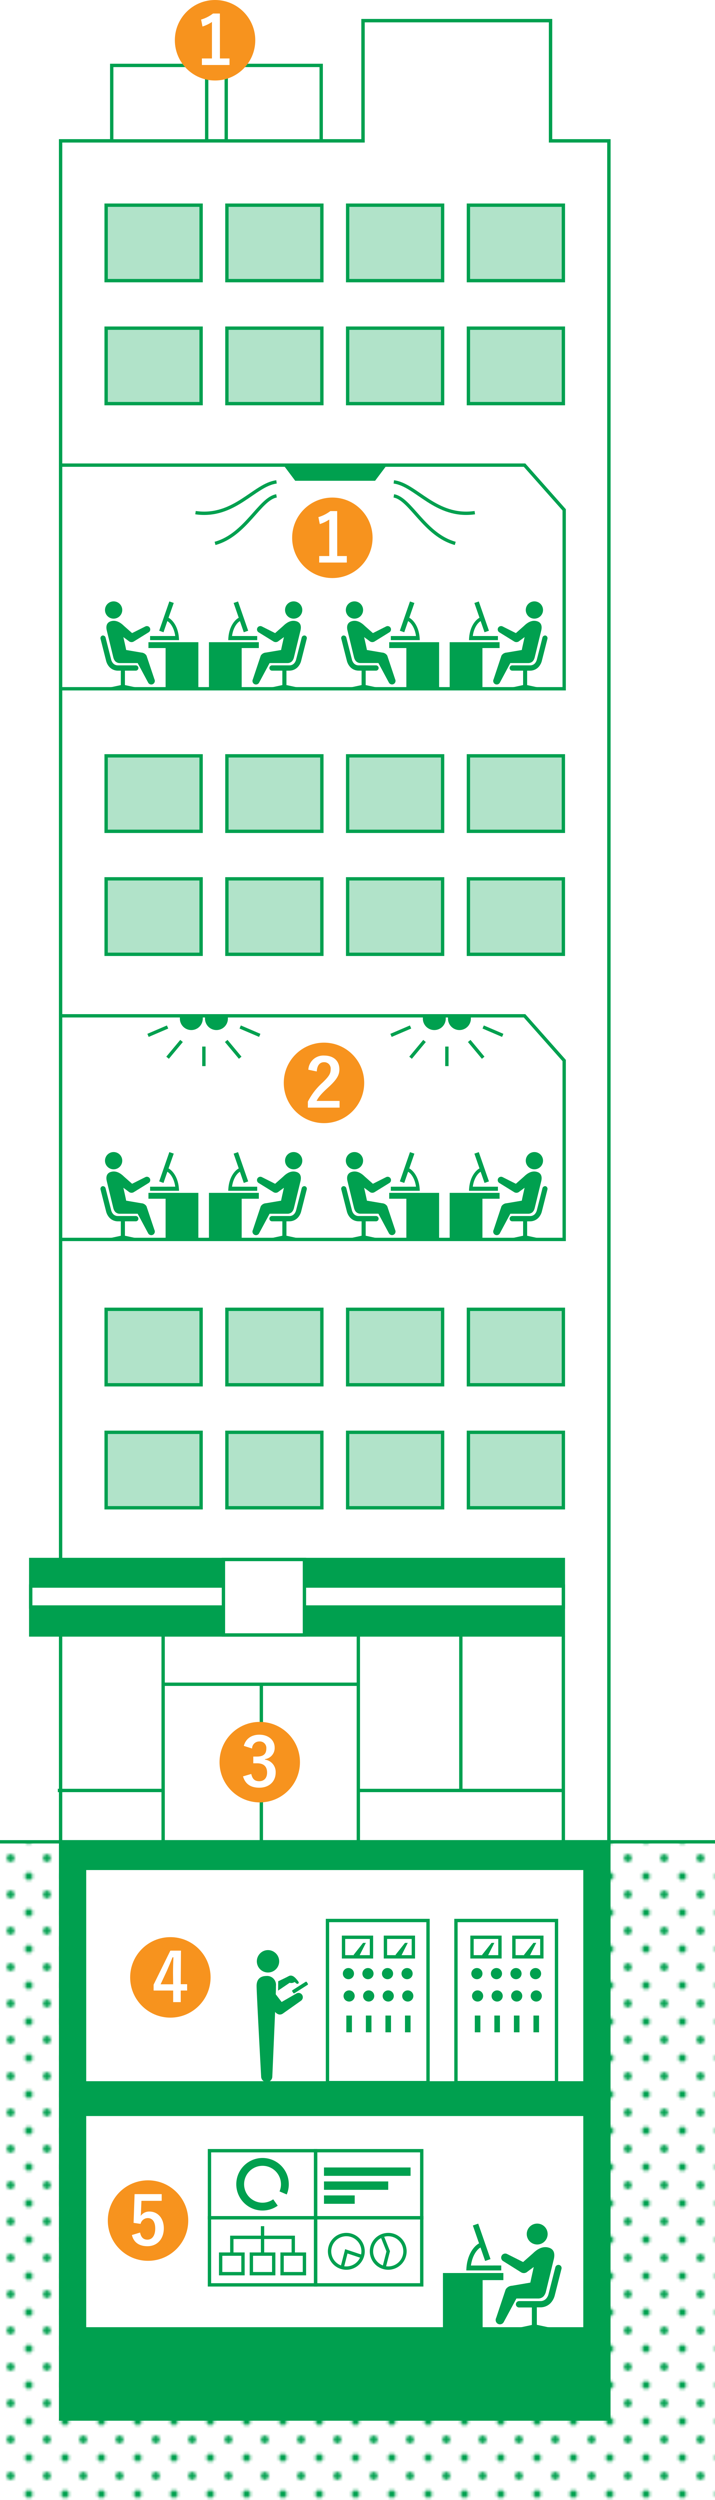 <svg id="レイヤー_1" data-name="レイヤー 1" xmlns="http://www.w3.org/2000/svg" xmlns:xlink="http://www.w3.org/1999/xlink" width="256" height="894.4" viewBox="0 0 256 894.4"><defs><style>.cls-1,.cls-4{fill:none;}.cls-11,.cls-2,.cls-6,.cls-8{fill:#00a04f;}.cls-3{fill:url(#新規パターンスウォッチ_2);}.cls-12,.cls-4,.cls-5,.cls-6,.cls-7{stroke:#00a04f;}.cls-11,.cls-12,.cls-4,.cls-5,.cls-6,.cls-7,.cls-8{stroke-miterlimit:10;}.cls-4,.cls-5,.cls-6,.cls-7{stroke-width:1.2px;}.cls-10,.cls-12,.cls-5{fill:#fff;}.cls-7{fill:#b1e3c9;}.cls-11,.cls-8{stroke:#0c8a41;}.cls-8{stroke-width:1.9px;}.cls-9{fill:#f7931e;}.cls-11{stroke-width:2.31px;}.cls-12{stroke-width:2.8px;}</style><pattern id="新規パターンスウォッチ_2" data-name="新規パターンスウォッチ 2" width="13" height="13" patternTransform="translate(-109.7 278.22)" patternUnits="userSpaceOnUse" viewBox="0 0 13 13"><rect class="cls-1" width="13" height="13"/><circle class="cls-2" cx="3" cy="3" r="1.4"/><circle class="cls-2" cx="9.5" cy="9.5" r="1.4"/><rect class="cls-1" width="13" height="13"/></pattern></defs><rect class="cls-3" y="659.4" width="256" height="235"/><polyline class="cls-4" points="0 658.9 21.7 658.9 21.7 50.4 129.99 50.4 129.99 7.4 197.11 7.4 197.11 50.4 218 50.4 218 658.9 256 658.9"/><polygon class="cls-5" points="21.7 658.9 21.7 50.4 129.99 50.4 129.99 7.4 197.11 7.4 197.11 50.4 218 50.4 218 658.9 21.7 658.9"/><rect class="cls-6" x="21.7" y="658.9" width="196.3" height="206.5"/><rect class="cls-5" x="40" y="23.4" width="34" height="27"/><rect class="cls-7" x="38" y="73.4" width="34" height="27"/><rect class="cls-7" x="167.7" y="73.4" width="34" height="27" transform="translate(369.41 173.8) rotate(-180)"/><polygon class="cls-5" points="21.7 246.4 202 246.4 202 182.4 187.81 166.4 21.7 166.4 21.7 246.4"/><polygon class="cls-5" points="21.7 443.4 202 443.4 202 379.4 187.81 363.4 21.7 363.4 21.7 443.4"/><rect class="cls-7" x="124.47" y="73.4" width="34" height="27" transform="translate(282.94 173.8) rotate(-180)"/><rect class="cls-7" x="81.23" y="73.4" width="34" height="27" transform="translate(196.47 173.8) rotate(-180)"/><rect class="cls-7" x="38" y="270.4" width="34" height="27"/><rect class="cls-7" x="167.7" y="270.4" width="34" height="27" transform="translate(369.41 567.8) rotate(-180)"/><rect class="cls-7" x="124.47" y="270.4" width="34" height="27" transform="translate(282.94 567.8) rotate(-180)"/><rect class="cls-7" x="81.23" y="270.4" width="34" height="27" transform="translate(196.47 567.8) rotate(-180)"/><rect class="cls-7" x="38" y="468.4" width="34" height="27"/><rect class="cls-7" x="167.7" y="468.4" width="34" height="27" transform="translate(369.41 963.8) rotate(-180)"/><rect class="cls-7" x="124.47" y="468.4" width="34" height="27" transform="translate(282.94 963.8) rotate(-180)"/><rect class="cls-7" x="81.23" y="468.4" width="34" height="27" transform="translate(196.47 963.8) rotate(-180)"/><rect class="cls-7" x="38" y="512.4" width="34" height="27"/><line class="cls-4" x1="201.7" y1="585.4" x2="201.7" y2="658.9"/><rect class="cls-6" x="11" y="557.9" width="190.7" height="27"/><rect class="cls-5" x="11" y="567.4" width="190.7" height="7.5"/><rect class="cls-5" x="80" y="557.9" width="29" height="27"/><rect class="cls-5" x="30.27" y="756.4" width="179.17" height="76.74"/><rect class="cls-5" x="30.27" y="668.4" width="179.17" height="76.74"/><rect class="cls-7" x="167.7" y="512.4" width="34" height="27" transform="translate(369.41 1051.8) rotate(-180)"/><rect class="cls-7" x="124.47" y="512.4" width="34" height="27" transform="translate(282.94 1051.8) rotate(-180)"/><rect class="cls-7" x="81.23" y="512.4" width="34" height="27" transform="translate(196.47 1051.8) rotate(-180)"/><rect class="cls-7" x="38" y="314.4" width="34" height="27"/><rect class="cls-7" x="167.7" y="314.4" width="34" height="27" transform="translate(369.41 655.8) rotate(-180)"/><rect class="cls-7" x="124.47" y="314.4" width="34" height="27" transform="translate(282.94 655.8) rotate(-180)"/><rect class="cls-7" x="81.23" y="314.4" width="34" height="27" transform="translate(196.47 655.8) rotate(-180)"/><rect class="cls-7" x="38" y="117.4" width="34" height="27"/><rect class="cls-7" x="167.7" y="117.4" width="34" height="27" transform="translate(369.41 261.8) rotate(-180)"/><rect class="cls-7" x="124.47" y="117.4" width="34" height="27" transform="translate(282.94 261.8) rotate(-180)"/><rect class="cls-7" x="81.23" y="117.4" width="34" height="27" transform="translate(196.47 261.8) rotate(-180)"/><polygon class="cls-6" points="106 171.4 134 171.4 137 167.4 103 167.4 106 171.4"/><rect class="cls-5" x="81" y="23.4" width="34" height="27"/><path class="cls-4" d="M99,172.4c-8,1-15,13-29,11"/><path class="cls-4" d="M99,177.4c-6,1-11,14-22,17"/><path class="cls-4" d="M141,172.4c8,1,15,13,29,11"/><path class="cls-4" d="M141,177.4c6,1,11,14,22,17"/><polygon class="cls-2" points="92.67 229.74 74.81 229.74 74.81 246.5 86.53 246.5 86.53 231.84 92.67 231.84 92.67 229.74"/><path class="cls-2" d="M102.06,218.34a3.09,3.09,0,1,0,3-3.2A3.08,3.08,0,0,0,102.06,218.34Z"/><path class="cls-2" d="M109.18,227.36a1,1,0,0,0-1.15.69l-2,7.86a3.2,3.2,0,0,1-.75,1.44,2.27,2.27,0,0,1-1.69.68H97.31a.95.95,0,0,0,0,1.89h3.78v5.16l-3.86.83a.39.39,0,0,0-.31.46.4.4,0,0,0,.38.32h.08l4.45-.7,4.45.7h.07a.4.4,0,0,0,.38-.32.39.39,0,0,0-.31-.46l-3.86-.83v-5.16h1a4.15,4.15,0,0,0,3.07-1.3,5.13,5.13,0,0,0,1.2-2.23l2-7.88A.94.94,0,0,0,109.18,227.36Z"/><path class="cls-2" d="M105.81,222.17c-1.82-.39-3.36.73-4.39,1.74l-2.92,2.58-4.69-2.36a1.2,1.2,0,1,0-1.18,2.1l5.29,3.26a1.55,1.55,0,0,0,1.86-.2l1.87-1.37s-1,4.4-1,4.61l-5.42.92a2.34,2.34,0,0,0-1.87,1.1L90.54,243a1.29,1.29,0,0,0,.5,1.72,1.27,1.27,0,0,0,1.73-.51l3.76-7H103a2.17,2.17,0,0,0,1.58-.68h0a3.17,3.17,0,0,0,.64-1.25l2.38-9.77C108,223.7,107.44,222.51,105.81,222.17Z"/><path class="cls-8" d="M92.68,228.42"/><path class="cls-2" d="M83.08,227.53c.43-3.16,1.93-4.84,2.82-5.34l1.38,4,1.58-.55-3.63-10.47-1.58.54L85.48,221c-1.26.64-3.65,3.08-3.76,8H92.09v-1.46Z"/><polygon class="cls-2" points="53.15 229.74 71.02 229.74 71.02 246.5 59.29 246.5 59.29 231.84 53.15 231.84 53.15 229.74"/><path class="cls-2" d="M43.77,218.34a3.09,3.09,0,1,1-3-3.2A3.09,3.09,0,0,1,43.77,218.34Z"/><path class="cls-2" d="M36.64,227.36a1,1,0,0,1,1.15.69l2,7.86a3.2,3.2,0,0,0,.75,1.44,2.27,2.27,0,0,0,1.69.68h6.28a.95.95,0,1,1,0,1.89H44.73v5.16l3.86.83a.39.39,0,0,1,.31.46.4.4,0,0,1-.38.32h-.07L44,246l-4.45.7h-.08a.4.4,0,0,1-.38-.32.39.39,0,0,1,.31-.46l3.86-.83v-5.16h-1a4.15,4.15,0,0,1-3.07-1.3,5.13,5.13,0,0,1-1.2-2.23l-2-7.88A1,1,0,0,1,36.64,227.36Z"/><path class="cls-2" d="M40,222.17c1.81-.39,3.35.73,4.38,1.74l2.92,2.58L52,224.13a1.2,1.2,0,1,1,1.18,2.1l-5.28,3.26a1.56,1.56,0,0,1-1.87-.2l-1.86-1.37s1,4.4,1,4.61l5.42.92a2.33,2.33,0,0,1,1.87,1.1L55.29,243a1.3,1.3,0,0,1-.51,1.72,1.27,1.27,0,0,1-1.73-.51l-3.76-7H42.83a2.18,2.18,0,0,1-1.59-.68h0a3.17,3.17,0,0,1-.64-1.25l-2.38-9.77C37.82,223.7,38.38,222.51,40,222.17Z"/><path class="cls-8" d="M53.14,228.42"/><path class="cls-2" d="M62.74,227.53c-.43-3.16-1.93-4.84-2.82-5.34l-1.38,4L57,225.63l3.63-10.47,1.58.54L60.34,221c1.26.64,3.65,3.08,3.76,8H53.74v-1.46Z"/><polygon class="cls-2" points="178.87 229.74 161 229.74 161 246.5 172.73 246.5 172.73 231.84 178.87 231.84 178.87 229.74"/><path class="cls-2" d="M188.25,218.34a3.09,3.09,0,1,0,3-3.2A3.09,3.09,0,0,0,188.25,218.34Z"/><path class="cls-2" d="M195.38,227.36a1,1,0,0,0-1.15.69l-2,7.86a3.2,3.2,0,0,1-.75,1.44,2.27,2.27,0,0,1-1.69.68h-6.28a.95.95,0,1,0,0,1.89h3.78v5.16l-3.86.83a.39.39,0,0,0-.31.46.4.4,0,0,0,.38.32h.07L188,246l4.45.7h.08a.4.4,0,0,0,.38-.32.39.39,0,0,0-.31-.46l-3.86-.83v-5.16h1a4.15,4.15,0,0,0,3.07-1.3,5.13,5.13,0,0,0,1.2-2.23l2-7.88A1,1,0,0,0,195.38,227.36Z"/><path class="cls-2" d="M192,222.17c-1.81-.39-3.35.73-4.38,1.74l-2.92,2.58L180,224.13a1.2,1.2,0,1,0-1.18,2.1l5.28,3.26a1.56,1.56,0,0,0,1.87-.2l1.86-1.37s-1,4.4-1,4.61l-5.42.92a2.33,2.33,0,0,0-1.87,1.1L176.73,243a1.3,1.3,0,0,0,.51,1.72,1.27,1.27,0,0,0,1.73-.51l3.75-7h6.47a2.18,2.18,0,0,0,1.59-.68h0a3.17,3.17,0,0,0,.64-1.25l2.38-9.77C194.2,223.7,193.64,222.51,192,222.17Z"/><path class="cls-8" d="M178.88,228.42"/><path class="cls-2" d="M169.28,227.53c.43-3.16,1.93-4.84,2.81-5.34l1.39,4,1.58-.55-3.63-10.47-1.58.54,1.83,5.29c-1.26.64-3.65,3.08-3.76,8h10.36v-1.46Z"/><polygon class="cls-2" points="139.35 229.74 157.22 229.74 157.22 246.5 145.49 246.5 145.49 231.84 139.35 231.84 139.35 229.74"/><path class="cls-2" d="M130,218.34a3.09,3.09,0,1,1-3-3.2A3.08,3.08,0,0,1,130,218.34Z"/><path class="cls-2" d="M122.84,227.36a1,1,0,0,1,1.15.69l2,7.86a3.2,3.2,0,0,0,.75,1.44,2.27,2.27,0,0,0,1.69.68h6.28a.95.95,0,0,1,0,1.89h-3.78v5.16l3.86.83a.39.39,0,0,1,.31.46.4.4,0,0,1-.38.32h-.08l-4.45-.7-4.45.7h-.07a.4.4,0,0,1-.38-.32.39.39,0,0,1,.31-.46l3.86-.83v-5.16h-1a4.15,4.15,0,0,1-3.07-1.3,5.13,5.13,0,0,1-1.2-2.23l-2-7.88A.94.94,0,0,1,122.84,227.36Z"/><path class="cls-2" d="M126.21,222.17c1.82-.39,3.36.73,4.39,1.74l2.92,2.58,4.69-2.36a1.2,1.2,0,1,1,1.17,2.1l-5.28,3.26a1.55,1.55,0,0,1-1.86-.2l-1.87-1.37s1,4.4,1,4.61l5.42.92a2.34,2.34,0,0,1,1.87,1.1l2.81,8.43a1.29,1.29,0,0,1-.5,1.72,1.27,1.27,0,0,1-1.73-.51l-3.76-7H129a2.17,2.17,0,0,1-1.58-.68h0a3.17,3.17,0,0,1-.64-1.25l-2.38-9.77C124,223.7,124.58,222.51,126.21,222.17Z"/><path class="cls-8" d="M139.34,228.42"/><path class="cls-2" d="M148.94,227.53c-.43-3.16-1.93-4.84-2.82-5.34l-1.38,4-1.58-.55,3.63-10.47,1.58.54L146.54,221c1.26.64,3.65,3.08,3.76,8H139.93v-1.46Z"/><polygon class="cls-2" points="92.67 426.74 74.81 426.74 74.81 443.5 86.53 443.5 86.53 428.84 92.67 428.84 92.67 426.74"/><path class="cls-2" d="M102.06,415.34a3.09,3.09,0,1,0,3-3.2A3.08,3.08,0,0,0,102.06,415.34Z"/><path class="cls-2" d="M109.18,424.36a1,1,0,0,0-1.15.69l-2,7.86a3.2,3.2,0,0,1-.75,1.44,2.27,2.27,0,0,1-1.69.68H97.31a.95.95,0,0,0,0,1.89h3.78v5.16l-3.86.83a.39.39,0,0,0-.31.46.4.4,0,0,0,.38.32h.08l4.45-.7,4.45.7h.07a.4.4,0,0,0,.38-.32.39.39,0,0,0-.31-.46l-3.86-.83v-5.16h1a4.15,4.15,0,0,0,3.07-1.3,5.13,5.13,0,0,0,1.2-2.23l2-7.88A.94.94,0,0,0,109.18,424.36Z"/><path class="cls-2" d="M105.81,419.17c-1.82-.39-3.36.73-4.39,1.74l-2.92,2.58-4.69-2.36a1.2,1.2,0,0,0-1.18,2.1l5.29,3.26a1.55,1.55,0,0,0,1.86-.2l1.87-1.37s-1,4.4-1,4.61l-5.42.92a2.34,2.34,0,0,0-1.87,1.1L90.54,440a1.29,1.29,0,0,0,.5,1.72,1.27,1.27,0,0,0,1.73-.51l3.76-7H103a2.17,2.17,0,0,0,1.58-.68h0a3.17,3.17,0,0,0,.64-1.25l2.38-9.77C108,420.7,107.44,419.51,105.81,419.17Z"/><path class="cls-8" d="M92.68,425.42"/><path class="cls-2" d="M83.08,424.53c.43-3.16,1.93-4.84,2.82-5.34l1.38,4,1.58-.55-3.63-10.47-1.58.54L85.48,418c-1.26.64-3.65,3.08-3.76,8H92.09v-1.46Z"/><polygon class="cls-2" points="53.15 426.74 71.02 426.74 71.02 443.5 59.29 443.5 59.29 428.84 53.15 428.84 53.15 426.74"/><path class="cls-2" d="M43.77,415.34a3.09,3.09,0,1,1-3-3.2A3.09,3.09,0,0,1,43.77,415.34Z"/><path class="cls-2" d="M36.64,424.36a1,1,0,0,1,1.15.69l2,7.86a3.2,3.2,0,0,0,.75,1.44,2.27,2.27,0,0,0,1.69.68h6.28a.95.95,0,1,1,0,1.89H44.73v5.16l3.86.83a.39.39,0,0,1,.31.46.4.4,0,0,1-.38.32h-.07L44,443l-4.45.7h-.08a.4.4,0,0,1-.38-.32.39.39,0,0,1,.31-.46l3.86-.83v-5.16h-1a4.15,4.15,0,0,1-3.07-1.3,5.13,5.13,0,0,1-1.2-2.23l-2-7.88A1,1,0,0,1,36.64,424.36Z"/><path class="cls-2" d="M40,419.17c1.81-.39,3.35.73,4.38,1.74l2.92,2.58L52,421.13a1.2,1.2,0,1,1,1.18,2.1l-5.28,3.26a1.56,1.56,0,0,1-1.87-.2l-1.86-1.37s1,4.4,1,4.61l5.42.92a2.33,2.33,0,0,1,1.87,1.1L55.29,440a1.3,1.3,0,0,1-.51,1.72,1.27,1.27,0,0,1-1.73-.51l-3.76-7H42.83a2.18,2.18,0,0,1-1.59-.68h0a3.17,3.17,0,0,1-.64-1.25l-2.38-9.77C37.82,420.7,38.38,419.51,40,419.17Z"/><path class="cls-8" d="M53.14,425.42"/><path class="cls-2" d="M62.74,424.53c-.43-3.16-1.93-4.84-2.82-5.34l-1.38,4L57,422.63l3.63-10.47,1.58.54L60.34,418c1.26.64,3.65,3.08,3.76,8H53.74v-1.46Z"/><polygon class="cls-2" points="178.87 426.74 161 426.74 161 443.5 172.73 443.5 172.73 428.84 178.87 428.84 178.87 426.74"/><path class="cls-2" d="M188.25,415.34a3.09,3.09,0,1,0,3-3.2A3.09,3.09,0,0,0,188.25,415.34Z"/><path class="cls-2" d="M195.38,424.36a1,1,0,0,0-1.15.69l-2,7.86a3.2,3.2,0,0,1-.75,1.44,2.27,2.27,0,0,1-1.69.68h-6.28a.95.95,0,1,0,0,1.89h3.78v5.16l-3.86.83a.39.39,0,0,0-.31.46.4.4,0,0,0,.38.32h.07L188,443l4.45.7h.08a.4.4,0,0,0,.38-.32.39.39,0,0,0-.31-.46l-3.86-.83v-5.16h1a4.15,4.15,0,0,0,3.07-1.3,5.13,5.13,0,0,0,1.2-2.23l2-7.88A1,1,0,0,0,195.38,424.36Z"/><path class="cls-2" d="M192,419.17c-1.81-.39-3.35.73-4.38,1.74l-2.92,2.58L180,421.13a1.2,1.2,0,0,0-1.18,2.1l5.28,3.26a1.56,1.56,0,0,0,1.87-.2l1.86-1.37s-1,4.4-1,4.61l-5.42.92a2.33,2.33,0,0,0-1.87,1.1L176.73,440a1.3,1.3,0,0,0,.51,1.72,1.27,1.27,0,0,0,1.73-.51l3.75-7h6.47a2.18,2.18,0,0,0,1.59-.68h0a3.17,3.17,0,0,0,.64-1.25l2.38-9.77C194.2,420.7,193.64,419.51,192,419.17Z"/><path class="cls-8" d="M178.88,425.42"/><path class="cls-2" d="M169.28,424.53c.43-3.16,1.93-4.84,2.81-5.34l1.39,4,1.58-.55-3.63-10.47-1.58.54,1.83,5.29c-1.26.64-3.65,3.08-3.76,8h10.36v-1.46Z"/><polygon class="cls-2" points="139.35 426.74 157.22 426.74 157.22 443.5 145.49 443.5 145.49 428.84 139.35 428.84 139.35 426.74"/><path class="cls-2" d="M130,415.34a3.09,3.09,0,1,1-3-3.2A3.08,3.08,0,0,1,130,415.34Z"/><path class="cls-2" d="M122.84,424.36a1,1,0,0,1,1.15.69l2,7.86a3.2,3.2,0,0,0,.75,1.44,2.27,2.27,0,0,0,1.69.68h6.28a.95.95,0,0,1,0,1.89h-3.78v5.16l3.86.83a.39.39,0,0,1,.31.46.4.4,0,0,1-.38.32h-.08l-4.45-.7-4.45.7h-.07a.4.4,0,0,1-.38-.32.39.39,0,0,1,.31-.46l3.86-.83v-5.16h-1a4.15,4.15,0,0,1-3.07-1.3,5.13,5.13,0,0,1-1.2-2.23l-2-7.88A.94.94,0,0,1,122.84,424.36Z"/><path class="cls-2" d="M126.21,419.17c1.82-.39,3.36.73,4.39,1.74l2.92,2.58,4.69-2.36a1.2,1.2,0,1,1,1.17,2.1l-5.28,3.26a1.55,1.55,0,0,1-1.86-.2l-1.87-1.37s1,4.4,1,4.61l5.42.92a2.34,2.34,0,0,1,1.87,1.1l2.81,8.43a1.29,1.29,0,0,1-.5,1.72,1.27,1.27,0,0,1-1.73-.51l-3.76-7H129a2.17,2.17,0,0,1-1.58-.68h0a3.17,3.17,0,0,1-.64-1.25l-2.38-9.77C124,420.7,124.58,419.51,126.21,419.17Z"/><path class="cls-8" d="M139.34,425.42"/><path class="cls-2" d="M148.94,424.53c-.43-3.16-1.93-4.84-2.82-5.34l-1.38,4-1.58-.55,3.63-10.47,1.58.54L146.54,418c1.26.64,3.65,3.08,3.76,8H139.93v-1.46Z"/><circle class="cls-9" cx="77" cy="14.4" r="14.4"/><path class="cls-10" d="M78.74,20.92h3.43v2.33H72.29V20.92h3.6V7.86A13.37,13.37,0,0,1,72.5,9.49L72,7a13.23,13.23,0,0,0,4.27-2.16h2.45Z"/><circle class="cls-9" cx="119" cy="192.4" r="14.4"/><path class="cls-10" d="M120.74,198.92h3.43v2.33h-9.88v-2.33h3.6V185.86a13.37,13.37,0,0,1-3.39,1.63L114,185a13.23,13.23,0,0,0,4.27-2.16h2.45Z"/><circle class="cls-9" cx="116" cy="387.4" r="14.4"/><path class="cls-10" d="M110.4,382.69a5.36,5.36,0,0,1,5.64-5.07c3.29,0,5.47,1.78,5.47,4.95,0,2-.89,3.57-3.7,6.19-2.52,2.26-3.72,3.6-4.46,5.09h8.23v2.4H110.23v-2.14a23.34,23.34,0,0,1,5.23-6.79c2.4-2.31,2.93-3.27,2.93-4.78A2.28,2.28,0,0,0,116,380c-1.51,0-2.45,1.13-2.59,3.31Z"/><path class="cls-6" d="M81,364.4a3.5,3.5,0,0,1-7,0Z"/><path class="cls-6" d="M72,364.4a3.5,3.5,0,0,1-7,0Z"/><line class="cls-4" x1="60" y1="367.4" x2="53" y2="370.4"/><line class="cls-4" x1="65" y1="372.4" x2="60" y2="378.4"/><line class="cls-4" x1="73" y1="374.4" x2="73" y2="381.4"/><line class="cls-4" x1="86" y1="367.4" x2="93" y2="370.4"/><line class="cls-4" x1="81" y1="372.4" x2="86" y2="378.4"/><path class="cls-6" d="M168,364.4a3.5,3.5,0,0,1-7,0Z"/><path class="cls-6" d="M159,364.4a3.5,3.5,0,0,1-7,0Z"/><line class="cls-4" x1="147" y1="367.4" x2="140" y2="370.4"/><line class="cls-4" x1="152" y1="372.4" x2="147" y2="378.4"/><line class="cls-4" x1="160" y1="374.4" x2="160" y2="381.4"/><line class="cls-4" x1="173" y1="367.4" x2="180" y2="370.4"/><line class="cls-4" x1="168" y1="372.4" x2="173" y2="378.4"/><line class="cls-4" x1="165" y1="585.4" x2="165" y2="640.4"/><line class="cls-4" x1="128.3" y1="585.4" x2="128.3" y2="658.9"/><line class="cls-4" x1="58.41" y1="585.4" x2="58.41" y2="658.9"/><line class="cls-4" x1="58.8" y1="602.53" x2="128.35" y2="602.53"/><line class="cls-4" x1="20.7" y1="640.53" x2="58" y2="640.53"/><line class="cls-4" x1="128.7" y1="640.53" x2="202" y2="640.53"/><line class="cls-4" x1="93.57" y1="602.4" x2="93.57" y2="658.93"/><circle class="cls-9" cx="93" cy="630.4" r="14.4"/><path class="cls-10" d="M87.3,624.58c.7-2.59,2.76-4,5.55-4,3.33,0,5.49,2,5.49,4.61a4,4,0,0,1-3.5,4.13v.17a4.45,4.45,0,0,1,3.86,4.61c0,3.24-2.35,5.44-5.85,5.44-3,0-5-1.22-5.84-4.05l2.95-.87c.41,1.85,1.28,2.6,2.86,2.6,1.73,0,2.81-1.16,2.81-3.1s-1-3.31-3.55-3.31H90.69V628.4H92c2.4,0,3.36-1,3.36-2.88A2.33,2.33,0,0,0,92.8,623a2.54,2.54,0,0,0-2.55,2.52Z"/><circle class="cls-9" cx="61" cy="707.4" r="14.4"/><path class="cls-10" d="M64.71,709.84H67v2.26H64.71v4.15H62V712.1H55V710l6-12.17h3.79Zm-2.76-4c0-1.95.07-3.77.14-5.62h-.33c-.6,1.58-1.3,3.19-2,4.8l-2.26,4.85H62Z"/><circle class="cls-9" cx="53" cy="794.4" r="14.4"/><path class="cls-10" d="M57.89,787.33H50.64l-.15,3.7c0,.55-.07,1.2-.14,1.73a3.72,3.72,0,0,1,3.14-1.59c3,0,5.16,2.38,5.16,6,0,3.86-2.4,6.4-5.85,6.4-2.88,0-4.92-1.29-5.57-4l2.93-.89c.33,1.78,1.27,2.55,2.61,2.55,1.73,0,2.81-1.49,2.81-4,0-2.37-1-3.72-2.66-3.72a2.65,2.65,0,0,0-2.59,2.07l-2.5-.36.36-10.28h9.7Z"/><rect class="cls-5" x="117.25" y="687.05" width="36" height="58"/><circle class="cls-2" cx="124.75" cy="706.05" r="2"/><circle class="cls-2" cx="131.75" cy="706.05" r="2"/><circle class="cls-2" cx="138.75" cy="706.05" r="2"/><circle class="cls-2" cx="145.75" cy="706.05" r="2"/><circle class="cls-2" cx="125" cy="714.05" r="2"/><circle class="cls-2" cx="132" cy="714.05" r="2"/><circle class="cls-2" cx="139" cy="714.05" r="2"/><circle class="cls-2" cx="146" cy="714.05" r="2"/><rect class="cls-5" x="123" y="693.05" width="10" height="7"/><polygon class="cls-2" points="128.35 700.31 126.58 699.38 130 695.05 131 695.05 128.35 700.31"/><rect class="cls-5" x="138" y="693.05" width="10" height="7"/><polygon class="cls-2" points="143.35 700.31 141.58 699.38 145 695.05 146 695.05 143.35 700.31"/><rect class="cls-2" x="124" y="721.05" width="2" height="6"/><rect class="cls-2" x="131" y="721.05" width="2" height="6"/><rect class="cls-2" x="138" y="721.05" width="2" height="6"/><rect class="cls-2" x="145" y="721.05" width="2" height="6"/><rect class="cls-5" x="163.25" y="687.05" width="36" height="58"/><circle class="cls-2" cx="170.75" cy="706.05" r="2"/><circle class="cls-2" cx="177.75" cy="706.05" r="2"/><circle class="cls-2" cx="184.75" cy="706.05" r="2"/><circle class="cls-2" cx="191.75" cy="706.05" r="2"/><circle class="cls-2" cx="171" cy="714.05" r="2"/><circle class="cls-2" cx="178" cy="714.05" r="2"/><circle class="cls-2" cx="185" cy="714.05" r="2"/><circle class="cls-2" cx="192" cy="714.05" r="2"/><rect class="cls-5" x="169" y="693.05" width="10" height="7"/><polygon class="cls-2" points="174.35 700.31 172.58 699.38 176 695.05 177 695.05 174.35 700.31"/><rect class="cls-5" x="184" y="693.05" width="10" height="7"/><polygon class="cls-2" points="189.35 700.31 187.58 699.38 191 695.05 192 695.05 189.35 700.31"/><rect class="cls-2" x="170" y="721.05" width="2" height="6"/><rect class="cls-2" x="177" y="721.05" width="2" height="6"/><rect class="cls-2" x="184" y="721.05" width="2" height="6"/><rect class="cls-2" x="191" y="721.05" width="2" height="6"/><path class="cls-2" d="M92.74,699.28a4,4,0,1,0,5.53-.89A3.95,3.95,0,0,0,92.74,699.28Z"/><path class="cls-2" d="M105.42,713.07a.3.3,0,0,1-.41-.1l-.37-.57a.3.3,0,0,1,.09-.42l4.7-3a.31.31,0,0,1,.42.1l.36.57a.3.3,0,0,1-.08.42Z"/><path class="cls-2" d="M95.3,706.9a3.19,3.19,0,0,1,3.5,3.55c0,.58,0,1.68-.07,3l2.11,2.75,5.21-3a1.53,1.53,0,0,1,2.13.46,1.55,1.55,0,0,1-.46,2.13l-6.42,4.54a1.84,1.84,0,0,1-1.56.3,2.55,2.55,0,0,1-1.24-.9c-.13,3.24-1,23.13-1,23.13a2,2,0,0,1-4,0s-1.63-29.8-1.63-32.41,1.59-3.55,3.49-3.55Z"/><path class="cls-2" d="M99.6,709.37a5.49,5.49,0,0,0,0-.58c1.37-.64,3.1-1.47,3.74-1.83,1.14-.63,2.16.31,2.8,1.08.48.57,1.12,1.23.66,1.55s-.66,0-1.32-.54a2.09,2.09,0,0,1-1.77.28l-4.14,2.8C99.58,710.91,99.6,709.92,99.6,709.37Z"/><polygon class="cls-2" points="180.23 813.16 158.59 813.16 158.59 833.46 172.8 833.46 172.8 815.7 180.23 815.7 180.23 813.16"/><path class="cls-2" d="M188.6,799.35a3.74,3.74,0,1,0,3.61-3.87A3.74,3.74,0,0,0,188.6,799.35Z"/><path class="cls-2" d="M200.23,810.28a1.15,1.15,0,0,0-1.39.83l-2.43,9.53a3.79,3.79,0,0,1-.91,1.73,2.72,2.72,0,0,1-2.05.84h-7.6a1.14,1.14,0,0,0,0,2.28h4.58v6.25l-4.67,1a.48.48,0,0,0-.38.56.47.47,0,0,0,.46.39h.09l5.39-.84,5.39.84h.09a.48.48,0,0,0,.09-1l-4.68-1v-6.25h1.24a5.05,5.05,0,0,0,3.73-1.57,6.29,6.29,0,0,0,1.45-2.71l2.42-9.54A1.14,1.14,0,0,0,200.23,810.28Z"/><path class="cls-2" d="M196.14,804c-2.2-.47-4.06.89-5.31,2.11l-3.54,3.12-5.68-2.85a1.45,1.45,0,1,0-1.42,2.54l6.39,4a1.9,1.9,0,0,0,2.26-.24L191.1,811s-1.18,5.33-1.22,5.59l-6.56,1.12a2.81,2.81,0,0,0-2.27,1.33l-3.41,10.2a1.57,1.57,0,0,0,.62,2.09,1.54,1.54,0,0,0,2.09-.61l4.55-8.44h7.84a2.61,2.61,0,0,0,1.91-.82h0a3.94,3.94,0,0,0,.78-1.51l2.88-11.84C198.81,805.85,198.12,804.41,196.14,804Z"/><path class="cls-11" d="M180.24,811.56"/><path class="cls-2" d="M168.62,810.48c.51-3.82,2.34-5.86,3.41-6.46l1.67,4.83,1.92-.67-4.4-12.69-1.92.67,2.22,6.4c-1.53.78-4.42,3.73-4.56,9.68h0v0h12.51v-1.78Z"/><rect class="cls-4" x="75" y="769.4" width="38" height="24"/><rect class="cls-4" x="113" y="769.4" width="38" height="24"/><rect class="cls-4" x="75" y="793.4" width="38" height="24"/><rect class="cls-4" x="113" y="793.4" width="38" height="24"/><rect class="cls-2" x="116" y="775.4" width="31" height="3"/><rect class="cls-2" x="116" y="780.4" width="23" height="3"/><rect class="cls-2" x="116" y="785.4" width="11" height="3"/><path class="cls-12" d="M98.63,787.93A8,8,0,1,1,102,781.4a7.86,7.86,0,0,1-.63,3.11"/><line class="cls-4" x1="94" y1="796.4" x2="94" y2="806.4"/><polyline class="cls-4" points="105 806.4 105 800.4 83 800.4 83 806.4"/><rect class="cls-4" x="79" y="806.4" width="8" height="7"/><rect class="cls-4" x="90" y="806.4" width="8" height="7"/><rect class="cls-4" x="101" y="806.4" width="8" height="7"/><circle class="cls-4" cx="124" cy="805.4" r="6"/><polyline class="cls-4" points="129.9 807.37 124 805.4 122.51 811.21"/><circle class="cls-4" cx="139" cy="805.4" r="6"/><polyline class="cls-4" points="137 800.4 139 805.4 137.51 811.21"/></svg>